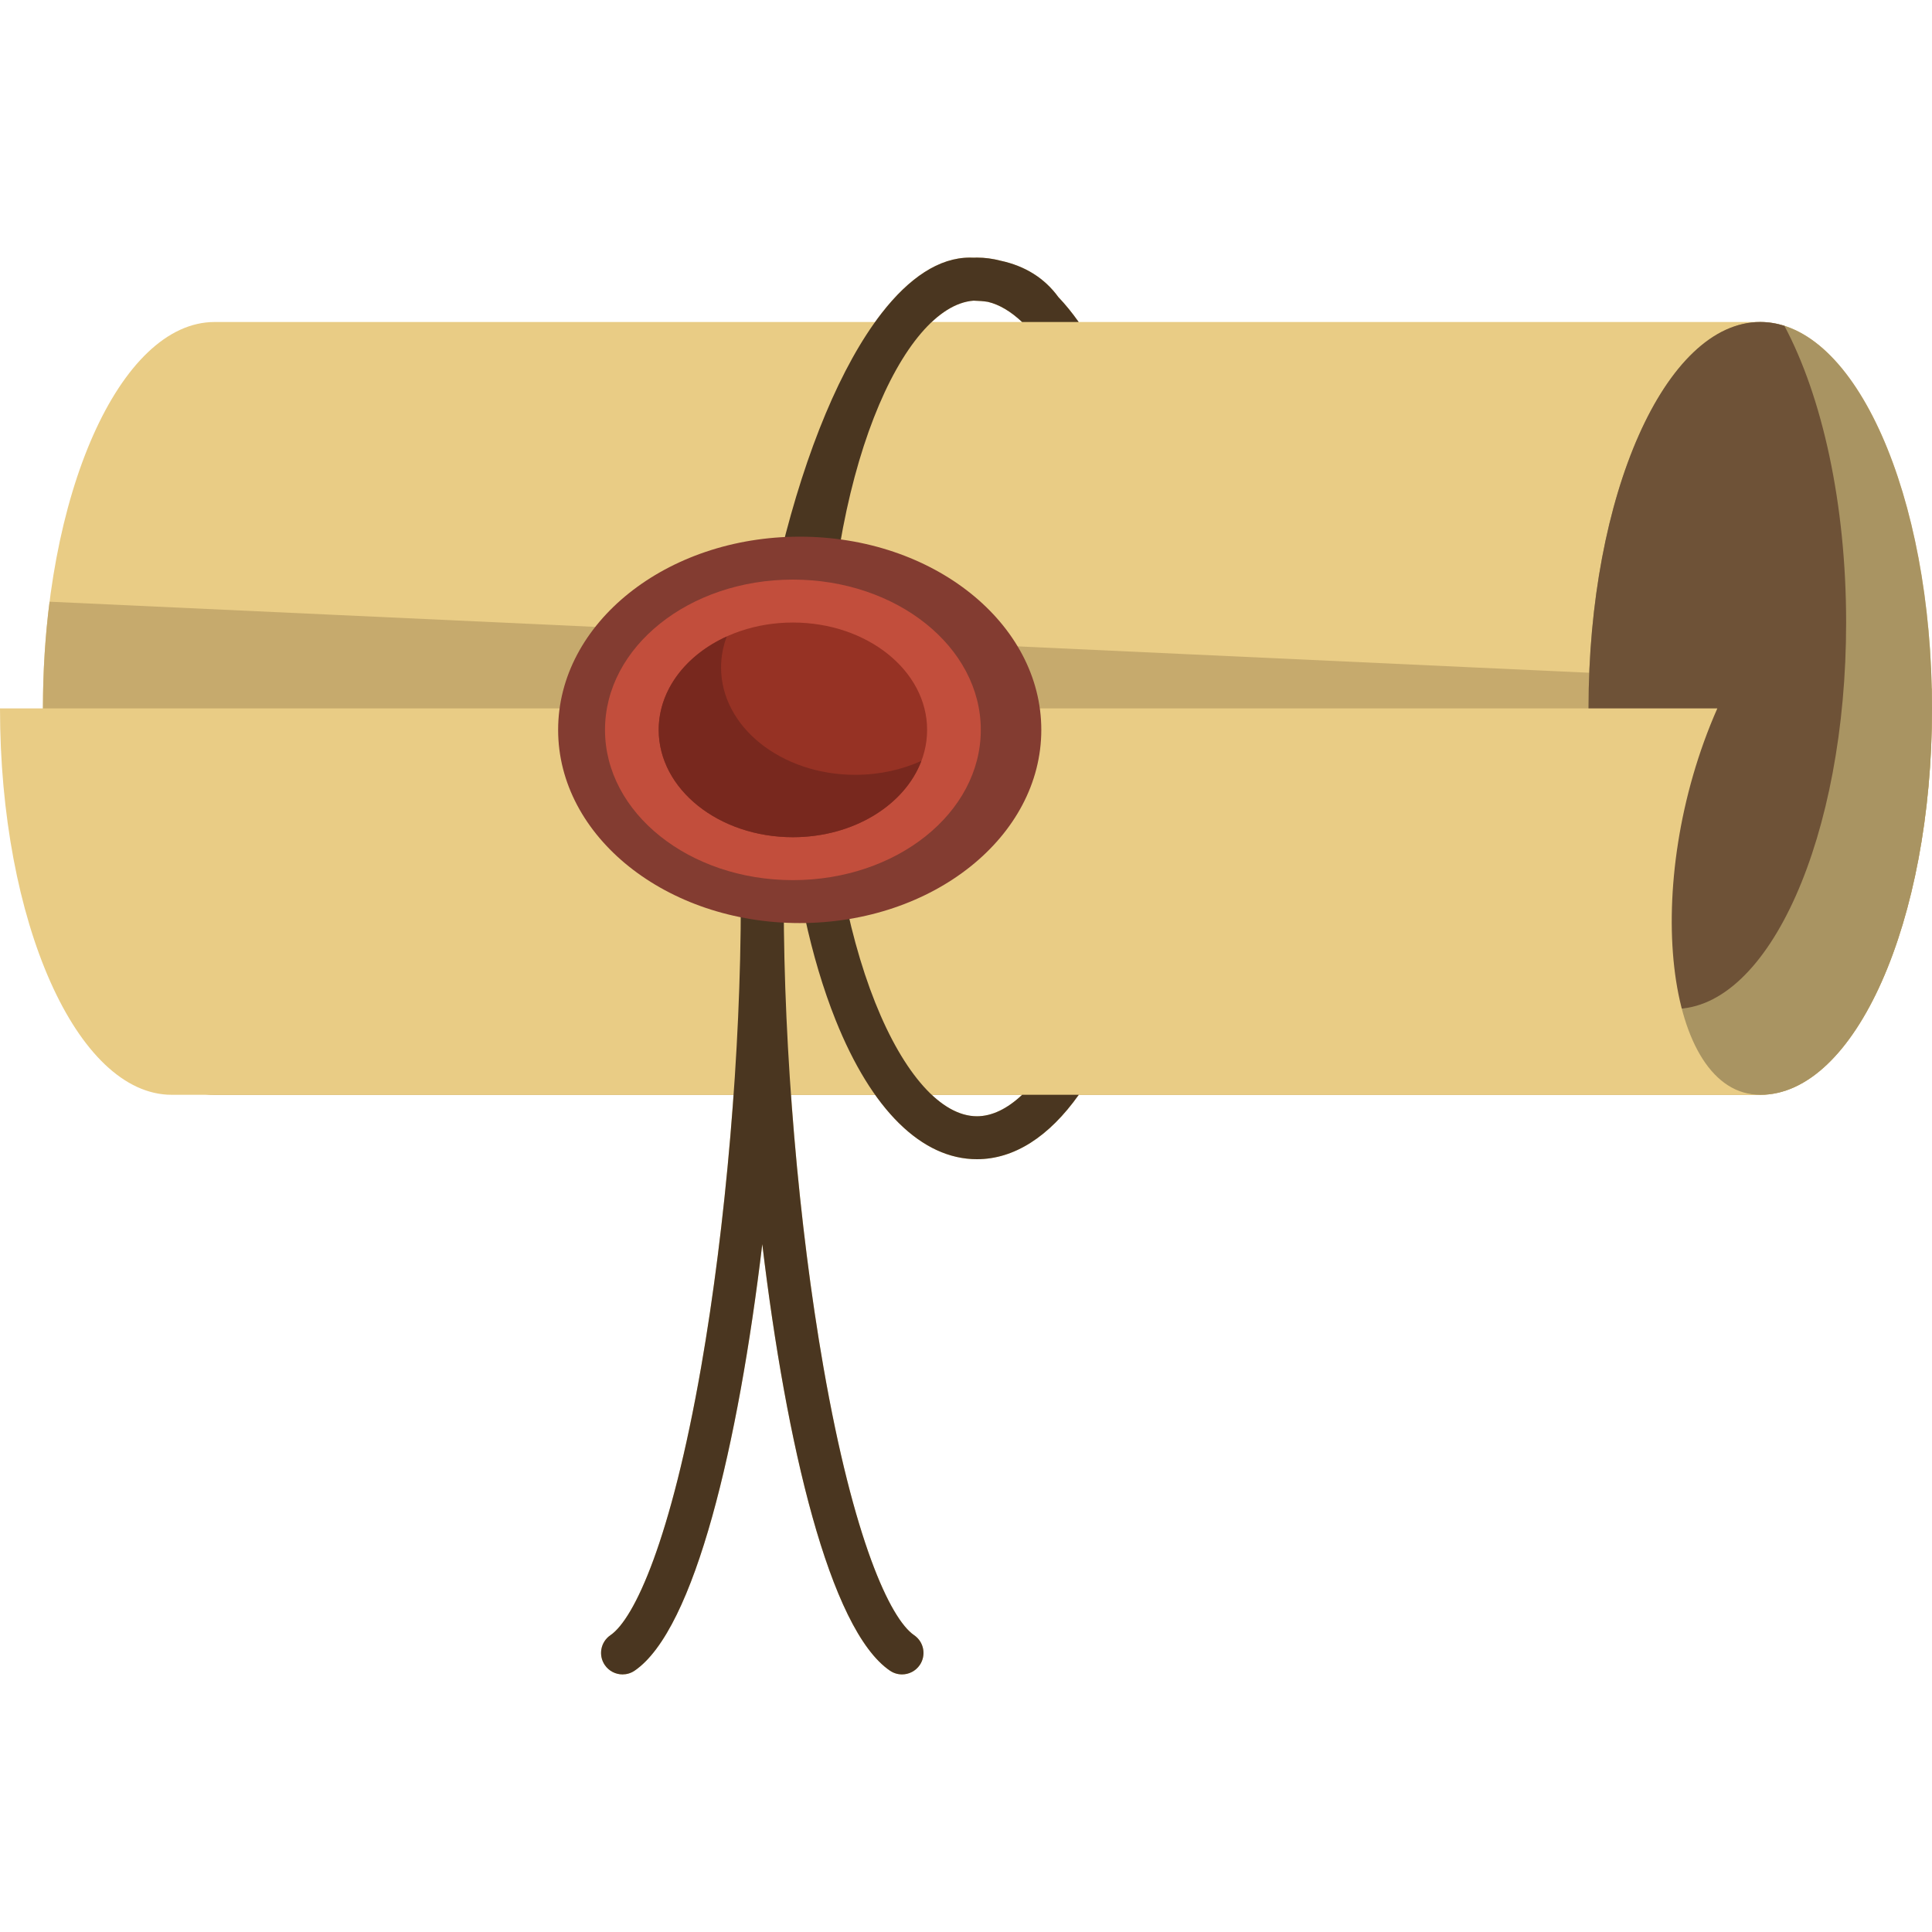 <?xml version="1.0" encoding="iso-8859-1"?>
<!-- Generator: Adobe Illustrator 19.0.0, SVG Export Plug-In . SVG Version: 6.00 Build 0)  -->
<svg xmlns="http://www.w3.org/2000/svg" xmlns:xlink="http://www.w3.org/1999/xlink" version="1.1" id="Capa_1" x="0px" y="0px" viewBox="0 0 450 450" style="enable-background:new 0 0 450 450;" xml:space="preserve" width="512" height="512">
<g id="XMLID_986_">
	<path id="XMLID_1047_" style="fill:#E9CC85;" d="M410,75H251.247c-1.521-2.141-3.091-4.088-4.719-5.784   c-3.213-4.421-7.738-7.264-13.502-8.499C231.23,60.246,229.403,60,227.551,60c-0.242,0-0.484,0.012-0.725,0.02   c-0.313-0.007-0.623-0.02-0.942-0.02c-7.137,0-14.11,4.684-20.538,12.954c-0.02,0.025-0.039,0.051-0.059,0.077   c-0.49,0.631-0.974,1.296-1.457,1.969H50c-22.091,0-40,40.294-40,90c0,49.706,17.909,90,40,90h120.86   c-1.564,21.927-4.154,43.974-7.56,63.464c-7.021,40.175-15.512,58.579-21.119,62.406c-2.281,1.558-2.867,4.668-1.31,6.949   c0.968,1.418,2.537,2.181,4.134,2.181c0.971,0,1.953-0.282,2.815-0.871c14.056-9.597,24.162-52.801,29.731-99.347   c5.57,46.546,15.676,89.75,29.731,99.347c0.863,0.589,1.844,0.871,2.815,0.871c1.596,0,3.166-0.763,4.134-2.181   c1.557-2.281,0.971-5.392-1.31-6.949c-5.606-3.827-14.098-22.231-21.119-62.406c-3.406-19.49-5.996-41.537-7.56-63.464h19.591   c6.938,9.779,15.062,15,23.718,15s16.78-5.221,23.718-15H410c22.091,0,40-40.294,40-90C450,115.294,432.091,75,410,75z    M226.759,70.03c1.19,0.032,2.314,0.111,3.333,0.276c2.662,0.624,5.344,2.233,7.967,4.694H217.04   C220.24,71.996,223.528,70.271,226.759,70.03z M227.551,260c-3.489,0-7.062-1.74-10.529-5h21.059   C234.614,258.26,231.041,260,227.551,260z"/>
	<path id="XMLID_1013_" style="fill:#C6AA6D;" d="M11.546,140.148l438.403,20.234c0.034,1.529,0.052,3.069,0.052,4.618   c0,49.706-17.909,90-40,90H50c-22.091,0-40-40.294-40-90C10,156.379,10.54,148.042,11.546,140.148z"/>
	<path id="XMLID_1033_" style="fill:#A99462;" d="M450,165c0,49.706-17.909,90-40,90s-40-40.294-40-90s17.909-90,40-90   S450,115.294,450,165z"/>
	<path id="XMLID_1028_" style="fill:#6E5237;" d="M390,235c-1.908,0-3.784-0.307-5.621-0.889C375.592,217.602,370,192.771,370,165   c0-49.706,17.909-90,40-90c1.908,0,3.784,0.307,5.621,0.889C424.408,92.398,430,117.228,430,145C430,194.705,412.091,235,390,235z"/>
	<path id="XMLID_988_" style="fill:#E9CC85;" d="M410,255H40c-22.091,0-40-40.294-40-90h400C382,205.75,387.909,255,410,255z"/>
	<path id="XMLID_984_" style="fill:#4A3620;" d="M251.269,255c-6.938,9.78-15.062,15-23.718,15   c-12.867,0-24.561-11.518-32.927-32.432c-5.793-14.483-9.646-32.461-11.24-51.972c-0.542,8.042-0.833,16.197-0.833,24.405   c0,34.767,3.458,75.314,9.251,108.464c7.021,40.174,15.512,58.579,21.119,62.406c2.281,1.557,2.867,4.668,1.31,6.949   c-0.968,1.418-2.538,2.181-4.134,2.181c-0.971,0-1.952-0.282-2.815-0.871c-14.056-9.597-24.162-52.802-29.731-99.347   c-5.57,46.546-15.676,89.75-29.731,99.347c-0.862,0.589-1.844,0.871-2.815,0.871c-1.597,0-3.166-0.763-4.134-2.181   c-1.557-2.281-0.971-5.392,1.31-6.949c5.606-3.828,14.098-22.232,21.119-62.406c5.793-33.149,9.251-73.697,9.251-108.464   c0-58.37,14.055-112.855,32.736-136.969c0.02-0.025,0.039-0.051,0.059-0.076C211.775,64.683,218.748,60,225.885,60   c0.319,0,0.628,0.013,0.941,0.02c0.242-0.008,0.483-0.02,0.725-0.02c1.852,0,3.678,0.246,5.475,0.717   c5.764,1.235,10.288,4.077,13.502,8.499c1.627,1.696,3.198,3.644,4.719,5.784h-13.188c-2.623-2.461-5.305-4.07-7.967-4.694   c-1.019-0.164-2.143-0.244-3.333-0.276c-16.345,1.218-34.208,39.877-34.208,94.97c0,55.985,18.445,95,35,95   c3.489,0,7.062-1.74,10.529-5H251.269z"/>
	<path id="XMLID_983_" style="fill:#833C31;" d="M242.539,170c0,24.853-25.193,45-56.269,45S130,194.853,130,170   s25.193-45,56.269-45S242.539,145.147,242.539,170z"/>
	<path id="XMLID_982_" style="fill:#C24E3C;" d="M228.447,170c0,19.33-19.594,35-43.765,35s-43.765-15.67-43.765-35   s19.594-35,43.765-35S228.447,150.67,228.447,170z"/>
	<path id="XMLID_905_" style="fill:#963224;" d="M215.943,170c0,13.807-13.996,25-31.261,25s-31.261-11.193-31.261-25   s13.996-25,31.261-25S215.943,156.193,215.943,170z"/>
	<path id="XMLID_516_" style="fill:#78281E;" d="M214.612,177.224C210.736,187.508,198.805,195,184.682,195   c-17.265,0-31.261-11.193-31.261-25c0-9.328,6.392-17.456,15.859-21.752c-0.862,2.288-1.331,4.711-1.331,7.224   c0,13.807,13.996,25,31.261,25C204.812,180.471,210.065,179.287,214.612,177.224z"/>
</g>















</svg>
